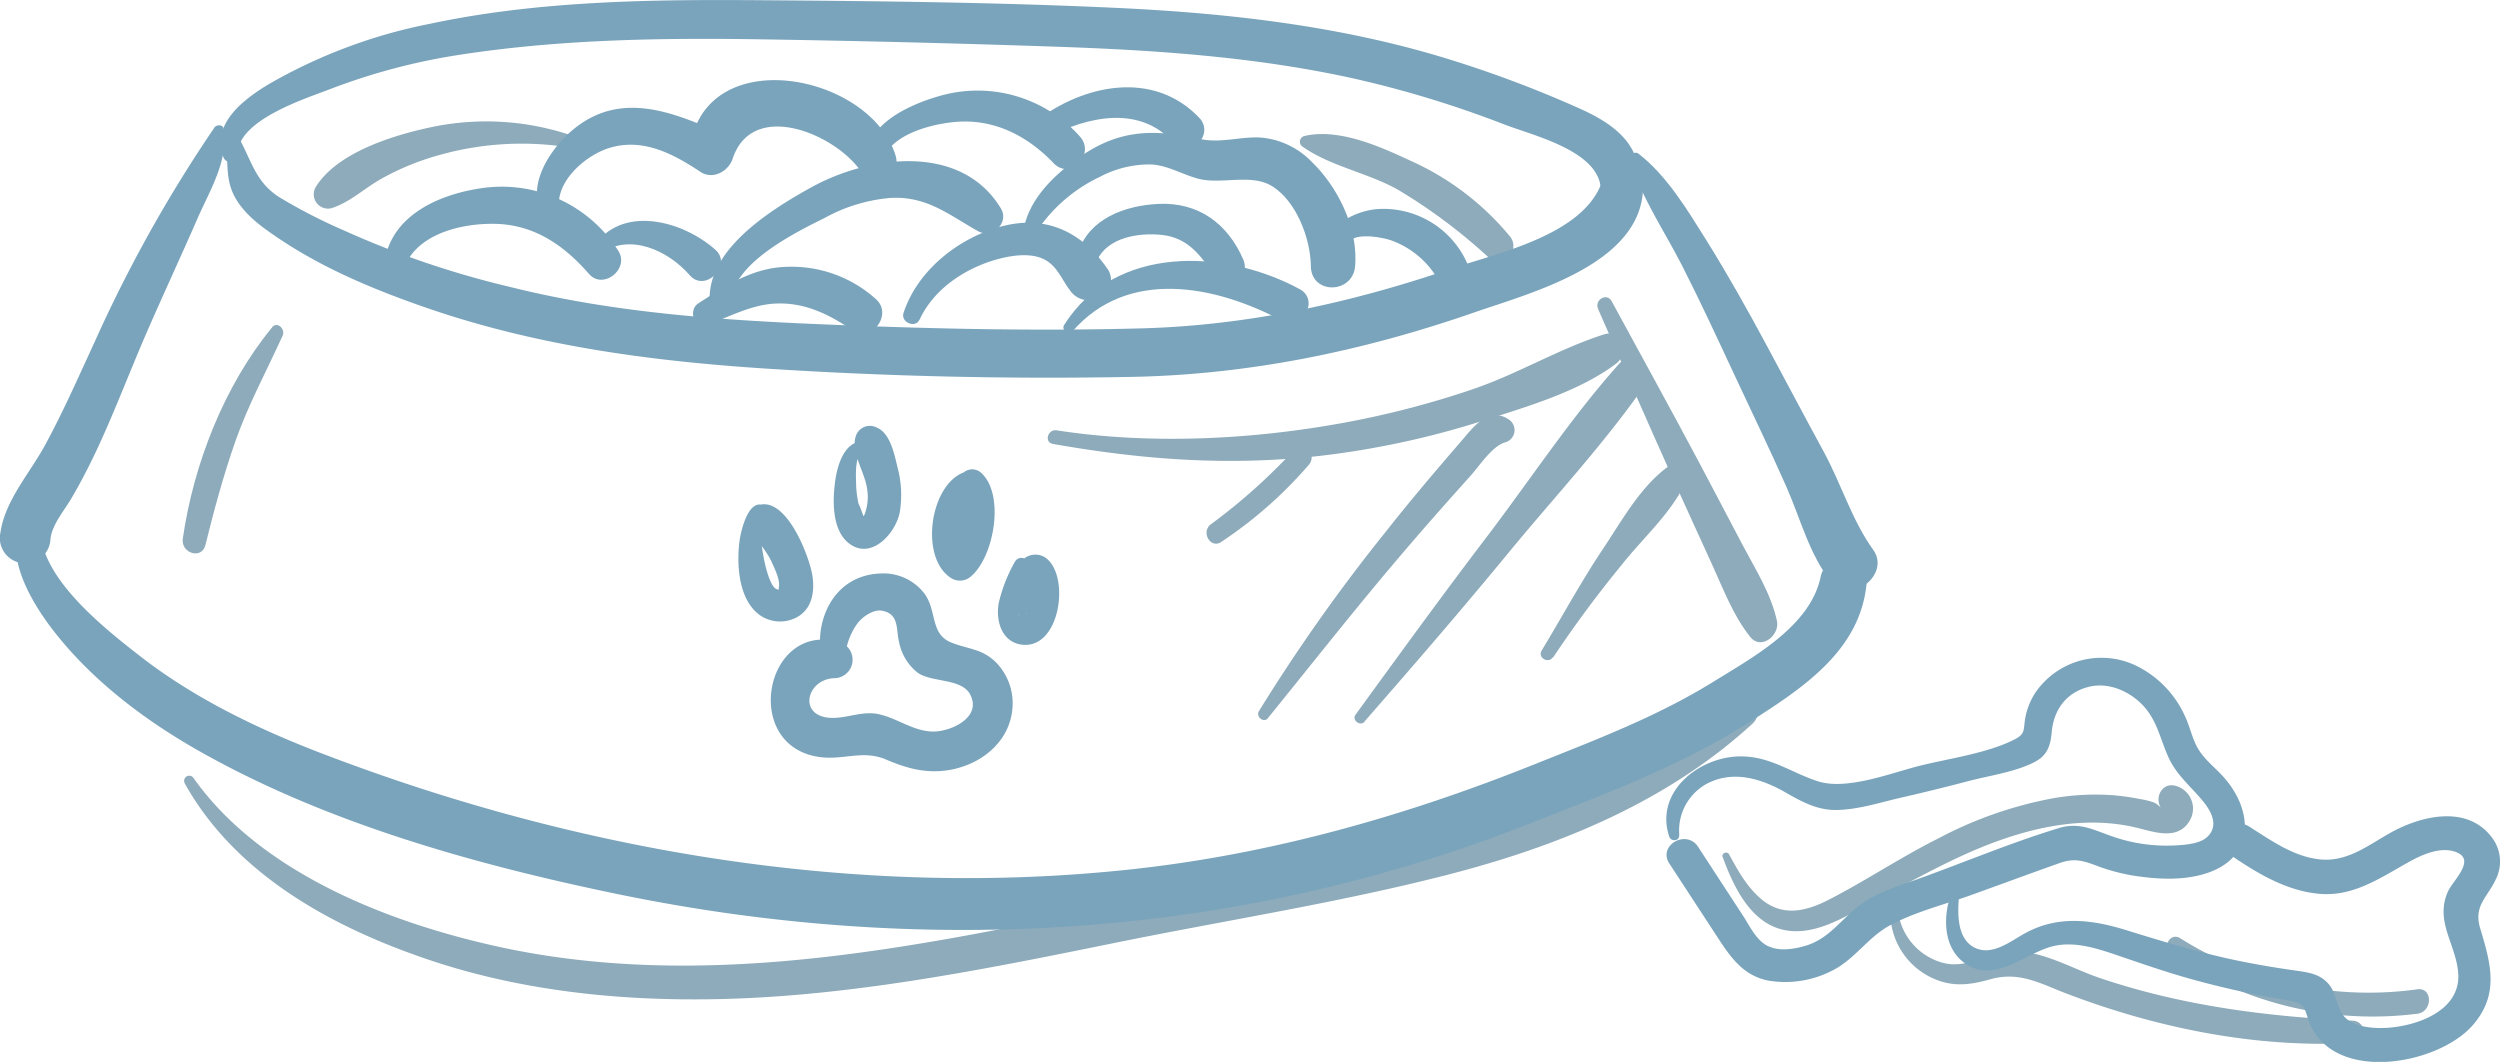 <svg id="Ebene_1" data-name="Ebene 1" xmlns="http://www.w3.org/2000/svg" viewBox="0 0 423.56 179.91"><defs><style>.cls-1{fill:#8dabba;} .cls-2{fill:#79a4bc;}</style></defs><title>ic-hund-02</title><g class="cls-2"><path class="cls-1" d="M334,527.8c8.52,15.28,24.66,24.19,40.77,29.7,17.46,6,36.34,7.55,54.69,6.69,21-1,41.77-5.21,62.36-9.4,18.59-3.78,37.43-6.71,55.82-11.41,18.94-4.85,37.33-12.28,51.93-25.63,2.77-2.53-1.3-6.49-4.09-4.09-26,22.35-61.69,26.33-94,32.88-37,7.51-75.42,17.08-113.2,9.19-18.89-4-41.17-12.42-52.77-28.81a.87.87,0,0,0-1.5.88Z" transform="translate(-302.71 -395.09)"/><path class="cls-1" d="M573.48,447.48c4.21,9.57,8.37,19.17,12.67,28.7,2.15,4.77,4.33,9.51,6.5,14.27,2,4.32,3.61,8.81,6.59,12.55,1.83,2.31,5-.26,4.54-2.65-1-4.66-3.67-8.81-5.87-13-2.43-4.6-4.83-9.21-7.28-13.81-4.88-9.18-9.9-18.28-14.87-27.42-.83-1.53-3-.18-2.28,1.34Z" transform="translate(-302.71 -395.09)"/><path class="cls-1" d="M481.09,470.3c16.21,2.87,31.83,3.91,48.22,1.65a146.36,146.36,0,0,0,24.39-5.5c7.46-2.38,16.56-5,22.84-9.77,2.25-1.69,1.09-5.94-2.08-4.93-7.59,2.41-14.63,6.71-22.25,9.29a154.17,154.17,0,0,1-21.68,5.65c-15.74,2.9-32.93,3.76-48.8,1.31-1.5-.23-2.16,2-.64,2.3Z" transform="translate(-302.71 -395.09)"/><path class="cls-1" d="M517.51,516.77c6.49-8,12.88-16.1,19.48-24q4.83-5.77,9.81-11.4,2.49-2.82,5-5.61c1.53-1.68,3.73-5.15,6-5.75a2.15,2.15,0,0,0,.51-3.87c-3.52-2.29-6.08,1.46-8.23,3.93-4.33,5-8.57,10-12.66,15.2A299.53,299.53,0,0,0,516,515.58c-.57.93.82,2.07,1.53,1.19Z" transform="translate(-302.71 -395.09)"/><path class="cls-1" d="M533.89,517.33c8.29-9.49,16.52-19,24.52-28.74,7.7-9.35,16.22-18.47,23.11-28.43L576.28,458a16.2,16.2,0,0,0-.57,3.23c-.17,1.93,2.32,2.53,3.55,1.46a7.12,7.12,0,0,0,1.81-1.9c2.22-2.82-1.55-6.86-4.05-4.05-8.06,9-14.92,19.44-22.25,29.09-7.62,10-15,20.17-22.41,30.36-.65.9.8,2,1.53,1.19Z" transform="translate(-302.71 -395.09)"/><path class="cls-1" d="M565.86,506.46a194.77,194.77,0,0,1,11.67-15.75c3.39-4.29,8-8.4,10.46-13.32.84-1.72-1.07-4.4-3-3-4.54,3.47-7.6,9.07-10.75,13.78-3.71,5.56-6.87,11.41-10.33,17.13-.74,1.22,1.15,2.31,1.91,1.12Z" transform="translate(-302.71 -395.09)"/><path class="cls-1" d="M509.64,486.89a72.29,72.29,0,0,0,14.84-13.08c1.45-1.72-.92-4.19-2.51-2.51a99.05,99.05,0,0,1-14.08,12.6c-1.78,1.28-.11,4.26,1.75,3Z" transform="translate(-302.71 -395.09)"/><path class="cls-1" d="M400.61,418.42a45,45,0,0,0-23.76-2c-6.64,1.28-17,4.3-20.68,10.42a2.42,2.42,0,0,0,2.71,3.52c3.14-1,5.59-3.39,8.47-5a44.28,44.28,0,0,1,10-4.06,51.36,51.36,0,0,1,22.7-1.08,1,1,0,0,0,.51-1.85Z" transform="translate(-302.71 -395.09)"/><path class="cls-1" d="M523.49,420c4.72,3.3,11.1,4.4,16.18,7.3a93.24,93.24,0,0,1,15.14,11.31,2.55,2.55,0,0,0,3.6-3.61,46.39,46.39,0,0,0-16.73-12.68c-5.17-2.41-12.16-5.55-17.95-4.19a1,1,0,0,0-.24,1.87Z" transform="translate(-302.71 -395.09)"/><path class="cls-1" d="M348.82,450.55c-8.13,9.85-13.34,23.27-15.14,35.81-.35,2.45,3.21,3.61,3.84,1.05,1.45-5.91,3.07-11.84,5.08-17.59,2.19-6.22,5.29-11.91,8-17.87.5-1.09-.91-2.49-1.81-1.4Z" transform="translate(-302.71 -395.09)"/><path d="M339,416.76a236.19,236.19,0,0,0-20.18,36.1c-2.75,5.94-5.37,11.94-8.5,17.69-2.52,4.63-6.75,9.35-7.52,14.69a4.29,4.29,0,1,0,8.46,1.14c.3-2.48,2.4-4.86,3.63-7,1.65-2.81,3.13-5.73,4.5-8.68,2.93-6.35,5.4-12.9,8.19-19.32s5.75-12.76,8.55-19.18c2.08-4.78,5.32-9.88,4.47-15.27-.13-.81-1.22-.75-1.6-.2Z" transform="translate(-302.71 -395.09)"/><path d="M578.86,422.23c1.91,6.25,5.91,12.12,8.87,17.93,3.12,6.13,6,12.37,8.91,18.61s5.92,12.44,8.7,18.73c2.47,5.58,3.83,11.37,7.65,16.26,3.13,4,10.1-1.31,7.1-5.49-3.63-5.07-5.4-11.11-8.36-16.58-3.27-6-6.48-12.09-9.73-18.13s-6.59-12-10.23-17.83c-3.18-5.08-6.67-10.91-11.47-14.61-.7-.53-1.67.35-1.44,1.11Z" transform="translate(-302.71 -395.09)"/><path d="M307.94,481.72c-5.87,5.55-.2,15,3.7,20.06,6.34,8.23,14.89,14.81,23.84,20,21.7,12.51,47.3,19.7,71.67,24.75,51.81,10.74,105.11,7.66,154.49-11.83,12.75-5,25.81-9.83,37.42-17.24,8.94-5.71,18.85-12.08,19.9-23.59.4-4.43-6.9-5.42-7.79-1.06-1.72,8.36-11.43,13.61-18.13,17.76-9.56,5.93-20.11,9.92-30.52,14.08-21.77,8.71-44.36,15.11-67.72,17.68-46.66,5.14-94.24-2.94-137.88-19.71-10.77-4.14-21.46-9.32-30.59-16.45-6-4.7-18.56-14.4-16.54-23.34a1.12,1.12,0,0,0-1.85-1.08Z" transform="translate(-302.71 -395.09)"/><path d="M340.78,418.68c.86,4-.21,6.9,2.18,10.56,1.72,2.62,4.3,4.44,6.85,6.16,7.7,5.21,16.48,8.85,25.24,11.87,18.6,6.42,37.92,9,57.48,10.27q31,2,62.09,1.4c19.73-.39,39-4.37,57.64-10.84,10.21-3.55,30.13-8.6,28.76-22.85-.33-3.41-5.74-4.82-6.49-.88-1.95,10.28-17.83,13.47-26.24,16.34-16.71,5.69-34,9.46-51.72,10-18.22.51-36.48.09-54.69-.68-17.76-.74-35.47-2-52.77-6.33A155.07,155.07,0,0,1,361,434.14a90.75,90.75,0,0,1-11-5.66c-4.28-2.75-4.72-6.6-7.18-10.64a1.09,1.09,0,0,0-2,.84Z" transform="translate(-302.71 -395.09)"/><path d="M343,421.37c-.3-5.88,11.53-9.59,15.69-11.2a105.83,105.83,0,0,1,21.91-5.8c17-2.62,34.26-2.89,51.41-2.61q24.63.39,49.27,1.23c16.85.57,33.76,1.69,50.28,5.29a179.3,179.3,0,0,1,26,7.89c4.77,1.84,15.23,4.27,16.29,10.25.68,3.86,6.25,2.63,6.48-.87.41-6.16-4.63-9.65-9.68-11.93a195,195,0,0,0-22.65-8.55c-18.22-5.62-37.28-7.77-56.27-8.65-19.89-.93-39.87-1.14-59.77-1.29-18.75-.15-38,.06-56.45,4a89.07,89.07,0,0,0-27.11,10.13c-4.3,2.56-10,6.79-7.84,12.47.45,1.2,2.47,1.15,2.39-.32Z" transform="translate(-302.71 -395.09)"/><path d="M371.23,440.32c2.27-5.67,9.68-7.38,15.2-7.31,6.72.09,11.79,3.58,16.08,8.5,2.37,2.72,6.85-.81,5-3.85A23.37,23.37,0,0,0,384.12,427c-7.25,1.08-15.38,4.75-16.29,12.82-.24,2.1,2.74,2.11,3.4.46Z" transform="translate(-302.71 -395.09)"/><path d="M397.86,431.9c-2.15-5.06,3.55-10.29,7.95-11.7,5.72-1.82,10.88.89,15.56,4,2.1,1.41,4.76-.07,5.47-2.22,3.3-10,17.06-4.35,21.58,1.93,2,2.84,7.24,1.28,6-2.54-4.37-13.84-32.16-19.22-34.79-1.37l5.47-2.22c-8.24-3.65-17.07-7.36-25.09-.9-4.51,3.63-9.47,11.52-3.75,16.21a1,1,0,0,0,1.57-1.21Z" transform="translate(-302.71 -395.09)"/><path d="M426.53,446.72c-.13-6.84,10.8-12.16,16-14.76a27.82,27.82,0,0,1,11-3.33c6.17-.36,9.84,2.79,14.87,5.62,2.42,1.36,5.37-1.4,3.87-3.87-6.78-11.17-22.4-8.92-32.13-3.54-6.92,3.84-18.56,11-17.07,20.36.32,2,3.56,1.51,3.53-.48Z" transform="translate(-302.71 -395.09)"/><path d="M452.15,422.59c1.18-4.59,7.87-6.35,12-6.8,6.71-.73,12.5,2.18,17.05,6.93,2.84,3,7.17-1.45,4.48-4.49a23.2,23.2,0,0,0-24.12-6.78c-4.71,1.37-12.51,4.82-11.84,10.82.14,1.27,2,1.75,2.39.32Z" transform="translate(-302.71 -395.09)"/><path d="M477.73,435.26A26.45,26.45,0,0,1,489,425.08a18,18,0,0,1,8.69-2.13c2.9.15,5.33,1.71,8.07,2.43,3.92,1,8.89-.9,12.38,1.2,4.21,2.53,6.6,8.95,6.66,13.58.06,4.89,7.12,4.76,7.5,0,.51-6.34-2.82-13.25-7.34-17.64a13.56,13.56,0,0,0-8.75-4.13c-3.46-.17-6.69,1-10.16.25-7.53-1.64-13.38-1.74-20.09,2.83-4.57,3.12-9.32,7.57-9.94,13.32-.1,1,1.31,1.22,1.75.47Z" transform="translate(-302.71 -395.09)"/><path d="M484.41,451.23c9.36-10.77,24.19-7.81,35.4-1.86,3.47,1.84,6.57-3.41,3.09-5.3-12.77-6.9-31.35-7.5-39.9,6.08-.53.84.74,1.85,1.41,1.08Z" transform="translate(-302.71 -395.09)"/><path d="M530.87,437.47c-.29-3.41,5.71-2.26,7.5-1.67a15.05,15.05,0,0,1,8.31,7.26c1.49,2.73,6.09.88,5.09-2.15a15.52,15.52,0,0,0-15.9-10.38c-3.47.31-9.81,3.08-6.62,7.39.45.61,1.71.51,1.62-.45Z" transform="translate(-302.71 -395.09)"/><path d="M458.51,449.25c2.38-5.15,7.58-8.63,12.94-10.17,2.37-.68,5.67-1.22,8-.13s3.05,3.35,4.47,5.23a3.84,3.84,0,0,0,4.13,1.68l.45-.11a3.35,3.35,0,0,0,2-4.88c-4.27-6.34-10.39-9.43-18-7.45-7.28,1.89-14.34,7.42-16.71,14.7-.51,1.56,2,2.66,2.7,1.13Z" transform="translate(-302.71 -395.09)"/><path d="M488.55,439.24c1.81-3.95,7.06-4.76,11-4.35,4.38.46,6.69,3.49,8.9,7,2,3.16,6.3.42,4.89-2.85-2.65-6.11-7.65-9.76-14.46-9.4-5.57.28-11.75,2.51-13.51,8.28-.56,1.83,2.33,3.15,3.16,1.33Z" transform="translate(-302.71 -395.09)"/><path d="M480.17,418.37c6.83-3.57,15.74-5.56,21.44,1,2.55,2.93,7-1.45,4.3-4.31-7.81-8.19-19.68-5.67-27.82.65-1.59,1.24.44,3.54,2.08,2.68Z" transform="translate(-302.71 -395.09)"/><path d="M422.57,450.13c3.73-1.4,7.49-3.43,11.54-3.61,5-.22,9.08,1.84,13.1,4.56,3.14,2.13,6.73-2.64,4-5.22a21.34,21.34,0,0,0-15.53-5.55c-5.63.24-10.09,3.24-14.66,6.18-1.79,1.16-.68,4.47,1.53,3.64Z" transform="translate(-302.71 -395.09)"/><path d="M404.25,438.15c5.1-3.7,11.62-.66,15.33,3.58,2.6,3,7.3-1.7,4.33-4.33-5.54-4.93-16-7.8-20.74-.32-.4.63.43,1.54,1.08,1.07Z" transform="translate(-302.71 -395.09)"/><path d="M446.28,508.05c-1-2.12.46-5.81,1.84-7.51.81-1,2.51-2.17,3.91-2,3.11.48,2.47,3.26,3,5.3a8.68,8.68,0,0,0,3.09,5.17c2.34,1.75,7.46.95,8.94,3.71,2.1,3.91-3.27,6.37-6.33,6.31-3.44-.07-6.15-2.4-9.46-3-2.87-.48-5.61,1-8.43.63-4.9-.69-3.32-6.57,1.31-6.67a3.13,3.13,0,0,0,.83-6.11c-12.73-3.71-16.83,17.8-3.25,19.49,4,.5,7.22-1.25,11.09.4,3.36,1.43,6.49,2.34,10.17,1.86,5.47-.72,10.64-4.49,11.23-10.31a9.9,9.9,0,0,0-2.55-7.78C469.27,505,467,505.16,464,504c-3.74-1.41-2.5-5.27-4.6-8.25a8.72,8.72,0,0,0-7.37-3.5c-5.49.12-9.12,3.84-10.16,9-.58,2.88-.34,8.59,3.94,7.93.55-.09.66-.75.47-1.16Z" transform="translate(-302.71 -395.09)"/><path d="M432.57,481c-3-2.14-4.38,4.22-4.58,5.84-.51,4.06-.13,10.16,3.71,12.64a6,6,0,0,0,6.34,0c2.36-1.52,2.71-4.36,2.3-6.92-.53-3.28-4.48-13.66-9.33-11.82a2.23,2.23,0,0,0-1.6,2.1c.23,2.71,3,5.05,4.06,7.52.46,1,1.52,3.14,1.17,4.31,0,.13.2.51-.45.18-1.95-1-3.55-12.32-2-12.43a.77.77,0,0,0,.39-1.43Z" transform="translate(-302.71 -395.09)"/><path d="M448.4,469.9c-3,.47-4,4.77-4.26,7.27-.37,3.08-.37,7.67,2.26,9.86,3.77,3.14,8-1.46,8.74-5.09a17.92,17.92,0,0,0-.39-7.74c-.5-2.12-1.21-5.68-3.43-6.64A2.51,2.51,0,0,0,447.7,469c-.85,2.56,1.42,6,1.86,8.57a8.51,8.51,0,0,1-.36,4.67c-.08.23-.56.52-.63.76a.81.81,0,0,1,.78.18.8.8,0,0,1-.26-.29,19.22,19.22,0,0,0-.94-2.52,17.88,17.88,0,0,1-.4-3.5c-.05-1.74-.19-4.6,1.33-5.83.61-.49-.08-1.26-.68-1.17Z" transform="translate(-302.71 -395.09)"/><path d="M466,475.12c-5.82,2.18-7.56,14.73-2,18a2.79,2.79,0,0,0,3.26-.42C471.1,489.42,473,479,469,475.25a2.26,2.26,0,0,0-3.75,1c-1.11,4.05,1,9-1.82,12.62l2.61-.69c-1.12-.35-1-4.35-.93-5.55.15-2,.57-4.59,1.85-6.25.44-.57-.3-1.49-1-1.25Z" transform="translate(-302.71 -395.09)"/><path d="M474.72,490.15a26.46,26.46,0,0,0-2.79,7.05c-.58,3.08.52,6.91,4.23,7.14,6.14.38,7.78-11.33,3.93-14.57-2-1.72-5.51-.14-4.69,2.73.08.3.09.26,0-.1a5.08,5.08,0,0,0,.12,1.1c0,.33.14.66.19,1a12.23,12.23,0,0,1,.09,2.39,23.09,23.09,0,0,0-.42,2.31c0,.3-.3,0,.27-.1-.19,0,1.19-.43.93,0,0-.07-.19-1.44-.18-1.65a21.4,21.4,0,0,1,.34-2.87c.25-1.46.71-3,.09-4.37a1.24,1.24,0,0,0-2.13,0Z" transform="translate(-302.71 -395.09)"/><path class="cls-1" d="M594.57,540.28c2.2,6,5.67,13,13.14,12.56,4.47-.28,8.66-3.05,12.5-5.09,4.52-2.4,9-4.88,13.65-7.09,9.35-4.45,20.19-7.8,30.58-5.4,2.9.66,7,2.33,9.11-.9a4,4,0,0,0-2.2-6.12c-3-.84-4.16,3.61-1.28,4.63-.86-.31-1.49-1.44-2.48-1.84a14.69,14.69,0,0,0-2.48-.59,40.5,40.5,0,0,0-4.4-.62,41.92,41.92,0,0,0-10.13.51,67.86,67.86,0,0,0-19.53,6.84c-6.35,3.18-12.26,7.15-18.56,10.39-3.94,2-7.91,2.9-11.53-.27-2.31-2-3.87-4.8-5.31-7.47-.32-.58-1.32-.18-1.08.46Z" transform="translate(-302.71 -395.09)"/><path class="cls-1" d="M623,550.56a12.28,12.28,0,0,0,8.62,10.82c2.88.89,5.52.4,8.35-.39,4.88-1.36,8.4.73,12.88,2.44,15.32,5.85,32.14,9.26,48.57,8.36a1.89,1.89,0,0,0,0-3.77c-14.63-.69-29-2.52-42.92-7.22-5.67-1.91-11.6-5.85-17.73-4.11-3.41,1-6.1,2.61-9.72,1.26a10.35,10.35,0,0,1-6.61-7.59c-.18-.79-1.51-.63-1.44.2Z" transform="translate(-302.71 -395.09)"/><path class="cls-1" d="M670.54,556.7a60.29,60.29,0,0,0,41.73,10.14c2.61-.34,2.63-4.49,0-4.14a59.86,59.86,0,0,1-40.18-8.65c-1.68-1.07-3.16,1.55-1.55,2.65Z" transform="translate(-302.71 -395.09)"/><path d="M587.23,536.63a9,9,0,0,1,5.44-9.13c4.24-1.8,8.71-.35,12.5,1.82,2.68,1.53,5.31,3,8.49,3,3.68,0,7.49-1.25,11.05-2.07q5.74-1.31,11.44-2.81c3.57-.94,8-1.55,11.26-3.24,2.16-1.12,2.7-2.75,2.91-5.06.34-3.75,2.39-6.67,6.19-7.66,3.28-.86,6.75.59,9.07,2.92,2.58,2.59,3.08,5.82,4.52,9,1.32,2.91,3.63,4.8,5.65,7.19,1.57,1.85,3,4.37.89,6.32-1.28,1.19-3.88,1.33-5.49,1.42a27.84,27.84,0,0,1-10.47-1.5c-3.37-1.15-5.63-2.52-9.22-1.42-7.87,2.4-15.58,5.63-23.31,8.43-3.43,1.24-7.16,2.28-10.14,4.45-3.23,2.36-5.26,5.75-9.28,7-1.89.57-4.32,1-6.22.2-2.15-.84-3.3-3.43-4.49-5.26q-3.82-5.84-7.63-11.69c-2-3-6.84-.2-4.86,2.84q4.2,6.43,8.4,12.86c2.11,3.22,4.19,6.06,8.17,6.95A17.29,17.29,0,0,0,613,559.6c3.86-1.87,6.1-5.63,9.79-7.66,4.3-2.37,9.59-3.65,14.2-5.32,4.88-1.77,9.76-3.56,14.65-5.3,2.5-.89,4-.42,6.39.48a31.91,31.91,0,0,0,6.72,1.73c4,.59,8.45.75,12.31-.67,8.08-3,7.16-11.05,2.09-16.44-1.42-1.5-3.09-2.8-4.12-4.63-.89-1.58-1.26-3.41-2-5.07a17.58,17.58,0,0,0-7.92-8.6,13.56,13.56,0,0,0-17.61,4.4,11.7,11.7,0,0,0-1.65,4.16c-.41,2.32.13,2.77-2.25,3.9-4.53,2.16-10.52,3-15.37,4.18s-12.59,4.33-17.59,2.68c-4.48-1.47-8-4.2-13-4.2-7,0-14.68,6-12.11,13.62.29.85,1.72.77,1.66-.23Z" transform="translate(-302.71 -395.09)"/><path d="M633.23,546.67c-1.35,3.79-1.28,9,2.33,11.58,5.21,3.69,10.21-1.79,15.19-2.9,3.74-.82,7.62.55,11.12,1.74,3.91,1.33,7.79,2.68,11.76,3.79s7.69,2,11.58,2.76c1.84.36,3.68.67,5.52,1,2.6.44,2.36,1.32,3.17,3.48,4,10.65,21.91,7.46,27.81.6,4.48-5.21,3-10.38,1.22-16.29-1.19-3.91,1.17-5.2,2.66-8.42a6.71,6.71,0,0,0-.74-7.09c-4.23-5.55-12.07-3.59-17.22-.69-3.73,2.1-7.25,4.91-11.79,4.47s-8.41-3.26-12.08-5.58c-3.15-2-5.92,2.9-2.9,5,4.47,3.05,9.46,6,15,6.42s10-2.62,14.72-5.27c2.28-1.29,5.58-2.86,8.26-1.81,3.42,1.33-.52,4.75-1.39,6.68-2.3,5.1,1.49,9.07,1.75,14,.33,6.31-7.23,8.86-12.3,9.1-2.06.09-4.72-.09-6.45-1.39-1.89-1.42-1.7-4-3-5.77-1.5-2-3.62-2.24-6-2.58-3.24-.46-6.47-1-9.68-1.67-6.34-1.31-12.48-3.19-18.66-5.1-5.75-1.79-11.46-2.6-17,.31-2.67,1.4-5.89,4.21-9,2.53-2.87-1.58-2.76-5.84-2.49-8.66.08-.87-1.18-.93-1.44-.19Z" transform="translate(-302.71 -395.09)"/></g></svg>